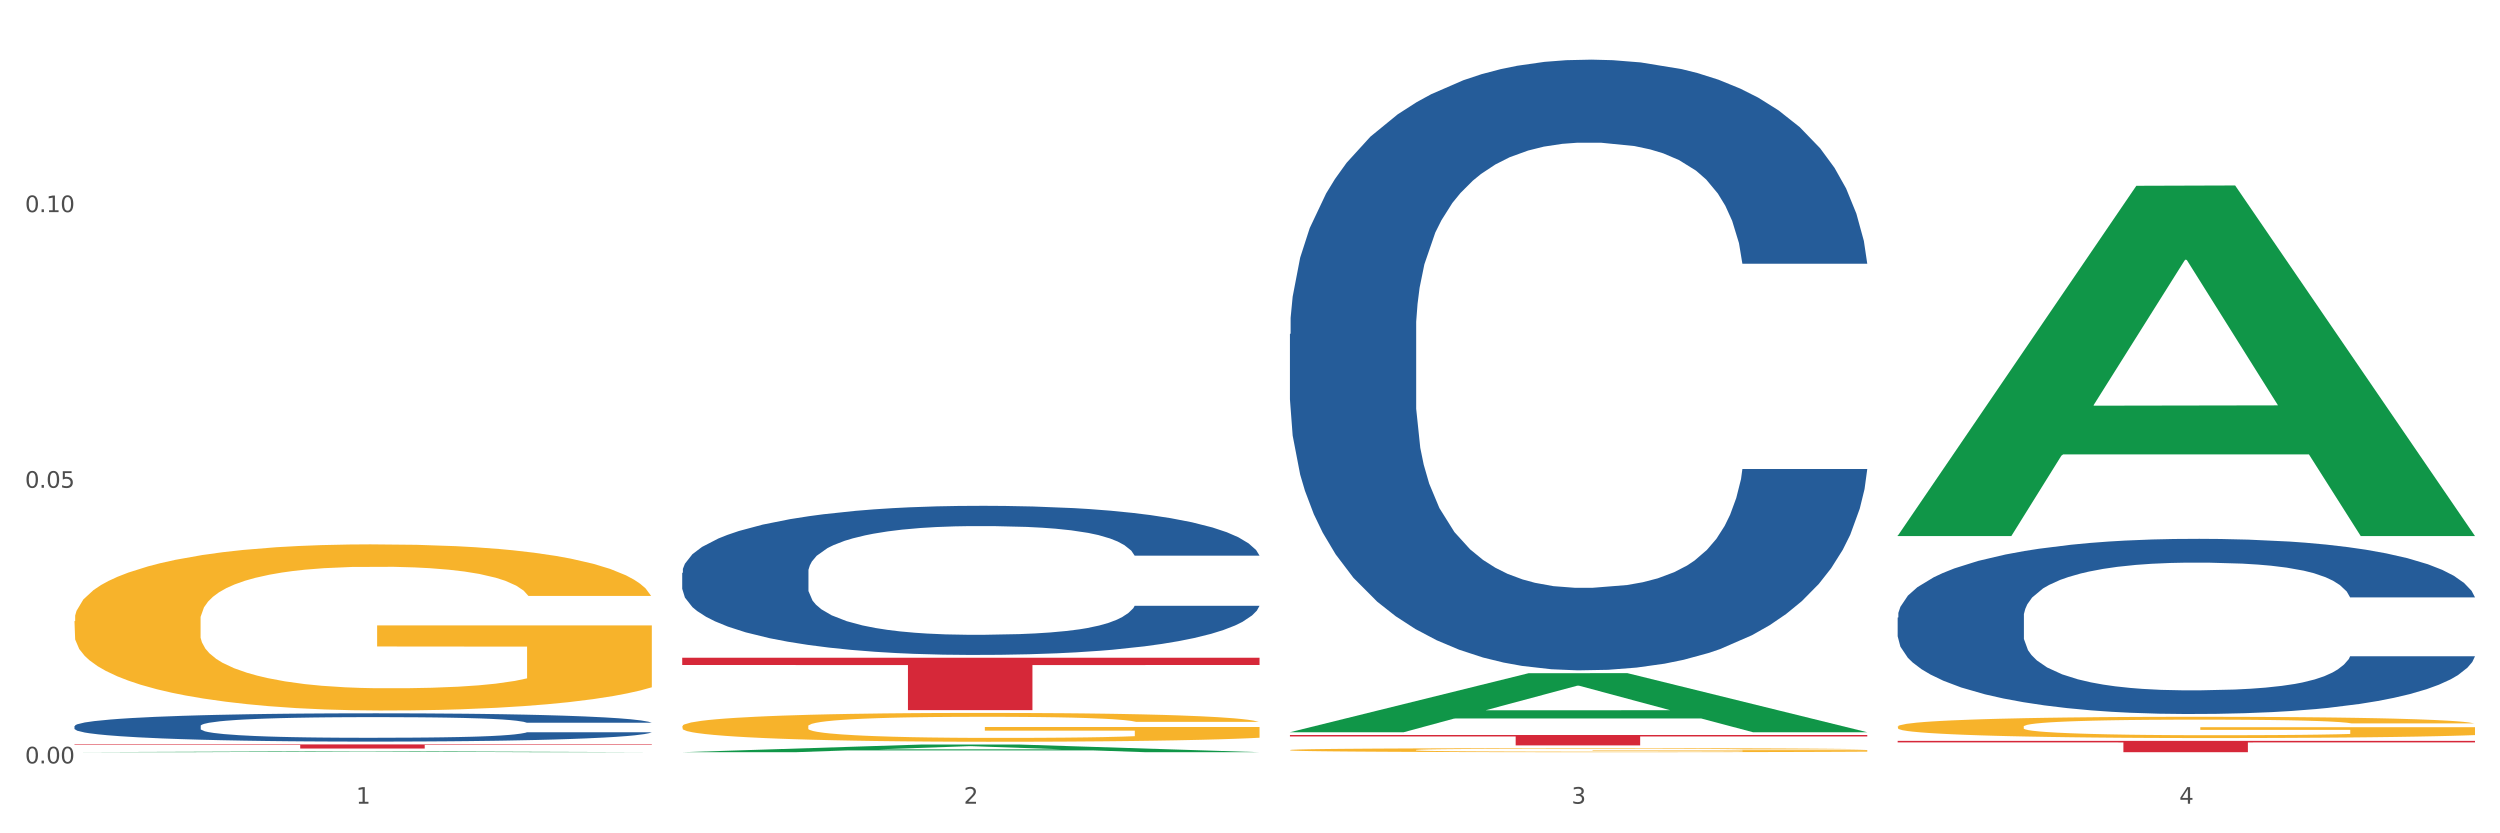 <?xml version="1.0" encoding="utf-8" standalone="no"?>
<!DOCTYPE svg PUBLIC "-//W3C//DTD SVG 1.1//EN"
  "http://www.w3.org/Graphics/SVG/1.1/DTD/svg11.dtd">
<svg xmlns:xlink="http://www.w3.org/1999/xlink" width="1080pt" height="360pt" viewBox="0 0 1080 360" xmlns="http://www.w3.org/2000/svg" version="1.1">
 <rect x="0" y="0" width="1080" height="360" fill="#333333" stroke="none"/>
 <defs>
  <style type="text/css">*{stroke-linejoin: round; stroke-linecap: butt}</style>
 </defs>
 <g id="figure_1">
  <g id="patch_1">
   <path d="M 0 360 
L 1080 360 
L 1080 0 
L 0 0 
z
" style="fill: #ffffff; stroke: #ffffff; stroke-linejoin: miter"/>
  </g>
  <g id="axes_1">
   <g id="matplotlib.axis_1">
    <g id="xtick_1">
     <g id="text_1">
      <!-- 1 -->
      <g style="fill: #4d4d4d" transform="translate(153.827 347.204) scale(0.096 -0.096)">
       <defs>
        <path id="DejaVuSans-31" d="M 794 531 
L 1825 531 
L 1825 4091 
L 703 3866 
L 703 4441 
L 1819 4666 
L 2450 4666 
L 2450 531 
L 3481 531 
L 3481 0 
L 794 0 
L 794 531 
z
" transform="scale(0.016)"/>
       </defs>
       <use xlink:href="#DejaVuSans-31"/>
      </g>
     </g>
    </g>
    <g id="xtick_2">
     <g id="text_2">
      <!-- 2 -->
      <g style="fill: #4d4d4d" transform="translate(416.365 347.204) scale(0.096 -0.096)">
       <defs>
        <path id="DejaVuSans-32" d="M 1228 531 
L 3431 531 
L 3431 0 
L 469 0 
L 469 531 
Q 828 903 1448 1529 
Q 2069 2156 2228 2338 
Q 2531 2678 2651 2914 
Q 2772 3150 2772 3378 
Q 2772 3750 2511 3984 
Q 2250 4219 1831 4219 
Q 1534 4219 1204 4116 
Q 875 4013 500 3803 
L 500 4441 
Q 881 4594 1212 4672 
Q 1544 4750 1819 4750 
Q 2544 4750 2975 4387 
Q 3406 4025 3406 3419 
Q 3406 3131 3298 2873 
Q 3191 2616 2906 2266 
Q 2828 2175 2409 1742 
Q 1991 1309 1228 531 
z
" transform="scale(0.016)"/>
       </defs>
       <use xlink:href="#DejaVuSans-32"/>
      </g>
     </g>
    </g>
    <g id="xtick_3">
     <g id="text_3">
      <!-- 3 -->
      <g style="fill: #4d4d4d" transform="translate(678.902 347.204) scale(0.096 -0.096)">
       <defs>
        <path id="DejaVuSans-33" d="M 2597 2516 
Q 3050 2419 3304 2112 
Q 3559 1806 3559 1356 
Q 3559 666 3084 287 
Q 2609 -91 1734 -91 
Q 1441 -91 1130 -33 
Q 819 25 488 141 
L 488 750 
Q 750 597 1062 519 
Q 1375 441 1716 441 
Q 2309 441 2620 675 
Q 2931 909 2931 1356 
Q 2931 1769 2642 2001 
Q 2353 2234 1838 2234 
L 1294 2234 
L 1294 2753 
L 1863 2753 
Q 2328 2753 2575 2939 
Q 2822 3125 2822 3475 
Q 2822 3834 2567 4026 
Q 2313 4219 1838 4219 
Q 1578 4219 1281 4162 
Q 984 4106 628 3988 
L 628 4550 
Q 988 4650 1302 4700 
Q 1616 4750 1894 4750 
Q 2613 4750 3031 4423 
Q 3450 4097 3450 3541 
Q 3450 3153 3228 2886 
Q 3006 2619 2597 2516 
z
" transform="scale(0.016)"/>
       </defs>
       <use xlink:href="#DejaVuSans-33"/>
      </g>
     </g>
    </g>
    <g id="xtick_4">
     <g id="text_4">
      <!-- 4 -->
      <g style="fill: #4d4d4d" transform="translate(941.44 347.204) scale(0.096 -0.096)">
       <defs>
        <path id="DejaVuSans-34" d="M 2419 4116 
L 825 1625 
L 2419 1625 
L 2419 4116 
z
M 2253 4666 
L 3047 4666 
L 3047 1625 
L 3713 1625 
L 3713 1100 
L 3047 1100 
L 3047 0 
L 2419 0 
L 2419 1100 
L 313 1100 
L 313 1709 
L 2253 4666 
z
" transform="scale(0.016)"/>
       </defs>
       <use xlink:href="#DejaVuSans-34"/>
      </g>
     </g>
    </g>
    <g id="xtick_5"/>
    <g id="xtick_6"/>
    <g id="xtick_7"/>
   </g>
   <g id="matplotlib.axis_2">
    <g id="ytick_1">
     <g id="text_5">
      <!-- 0.00 -->
      <g style="fill: #4d4d4d" transform="translate(10.8 329.798) scale(0.096 -0.096)">
       <defs>
        <path id="DejaVuSans-30" d="M 2034 4250 
Q 1547 4250 1301 3770 
Q 1056 3291 1056 2328 
Q 1056 1369 1301 889 
Q 1547 409 2034 409 
Q 2525 409 2770 889 
Q 3016 1369 3016 2328 
Q 3016 3291 2770 3770 
Q 2525 4250 2034 4250 
z
M 2034 4750 
Q 2819 4750 3233 4129 
Q 3647 3509 3647 2328 
Q 3647 1150 3233 529 
Q 2819 -91 2034 -91 
Q 1250 -91 836 529 
Q 422 1150 422 2328 
Q 422 3509 836 4129 
Q 1250 4750 2034 4750 
z
" transform="scale(0.016)"/>
        <path id="DejaVuSans-2e" d="M 684 794 
L 1344 794 
L 1344 0 
L 684 0 
L 684 794 
z
" transform="scale(0.016)"/>
       </defs>
       <use xlink:href="#DejaVuSans-30"/>
       <use xlink:href="#DejaVuSans-2e" transform="translate(63.623 0)"/>
       <use xlink:href="#DejaVuSans-30" transform="translate(95.41 0)"/>
       <use xlink:href="#DejaVuSans-30" transform="translate(159.033 0)"/>
      </g>
     </g>
    </g>
    <g id="ytick_2">
     <g id="text_6">
      <!-- 0.05 -->
      <g style="fill: #4d4d4d" transform="translate(10.8 210.721) scale(0.096 -0.096)">
       <defs>
        <path id="DejaVuSans-35" d="M 691 4666 
L 3169 4666 
L 3169 4134 
L 1269 4134 
L 1269 2991 
Q 1406 3038 1543 3061 
Q 1681 3084 1819 3084 
Q 2600 3084 3056 2656 
Q 3513 2228 3513 1497 
Q 3513 744 3044 326 
Q 2575 -91 1722 -91 
Q 1428 -91 1123 -41 
Q 819 9 494 109 
L 494 744 
Q 775 591 1075 516 
Q 1375 441 1709 441 
Q 2250 441 2565 725 
Q 2881 1009 2881 1497 
Q 2881 1984 2565 2268 
Q 2250 2553 1709 2553 
Q 1456 2553 1204 2497 
Q 953 2441 691 2322 
L 691 4666 
z
" transform="scale(0.016)"/>
       </defs>
       <use xlink:href="#DejaVuSans-30"/>
       <use xlink:href="#DejaVuSans-2e" transform="translate(63.623 0)"/>
       <use xlink:href="#DejaVuSans-30" transform="translate(95.41 0)"/>
       <use xlink:href="#DejaVuSans-35" transform="translate(159.033 0)"/>
      </g>
     </g>
    </g>
    <g id="ytick_3">
     <g id="text_7">
      <!-- 0.10 -->
      <g style="fill: #4d4d4d" transform="translate(10.8 91.643) scale(0.096 -0.096)">
       <use xlink:href="#DejaVuSans-30"/>
       <use xlink:href="#DejaVuSans-2e" transform="translate(63.623 0)"/>
       <use xlink:href="#DejaVuSans-31" transform="translate(95.41 0)"/>
       <use xlink:href="#DejaVuSans-30" transform="translate(159.033 0)"/>
      </g>
     </g>
    </g>
    <g id="ytick_4"/>
    <g id="ytick_5"/>
    <g id="ytick_6"/>
   </g>
   <g id="PolyCollection_1">
    <path d="M 32.175 324.949 
L 32.432 324.948 
L 135.282 324.577 
L 177.965 324.577 
L 281.586 324.95 
L 232.218 324.95 
L 209.848 324.863 
L 103.656 324.863 
L 102.884 324.864 
L 81.286 324.95 
L 32.175 324.95 
L 32.175 324.949 
L 117.026 324.811 
L 196.478 324.811 
L 157.138 324.656 
L 156.623 324.656 
L 156.109 324.657 
L 116.769 324.811 
L 117.026 324.811 
L 32.175 324.949 
z
" clip-path="url(#p84debbe948)" style="fill: #109648"/>
    <path d="M 819.789 266.778 
L 820.084 266.709 
L 820.084 264.773 
L 820.968 262.147 
L 824.211 257.309 
L 828.338 253.646 
L 835.414 249.361 
L 839.247 247.564 
L 844.258 245.559 
L 854.577 242.311 
L 866.369 239.546 
L 874.624 238.026 
L 880.815 237.058 
L 894.671 235.33 
L 902.631 234.57 
L 910.886 233.948 
L 917.961 233.533 
L 929.754 233.05 
L 939.188 232.842 
L 950.096 232.773 
L 959.235 232.842 
L 971.322 233.119 
L 989.011 233.948 
L 995.792 234.432 
L 1004.931 235.261 
L 1014.365 236.367 
L 1022.03 237.473 
L 1030.874 239.063 
L 1040.014 241.136 
L 1048.858 243.762 
L 1055.049 246.181 
L 1060.061 248.739 
L 1064.483 251.849 
L 1067.726 255.235 
L 1069.2 258.069 
L 1015.249 258.069 
L 1013.775 255.512 
L 1010.827 252.747 
L 1007.879 250.881 
L 1004.636 249.361 
L 999.624 247.633 
L 995.202 246.527 
L 987.832 245.214 
L 981.051 244.384 
L 975.45 243.901 
L 968.669 243.486 
L 954.223 243.071 
L 943.905 243.071 
L 937.419 243.21 
L 929.459 243.555 
L 922.678 244.039 
L 914.718 244.868 
L 908.527 245.767 
L 902.336 246.942 
L 898.799 247.771 
L 893.492 249.292 
L 889.954 250.536 
L 885.237 252.678 
L 882.584 254.199 
L 877.867 258.138 
L 875.803 261.041 
L 874.919 263.045 
L 874.329 265.257 
L 874.329 276.039 
L 876.098 280.877 
L 877.572 282.95 
L 879.931 285.3 
L 884.353 288.341 
L 890.839 291.313 
L 897.619 293.456 
L 903.221 294.769 
L 908.527 295.737 
L 913.834 296.497 
L 920.32 297.188 
L 925.626 297.603 
L 933.586 298.018 
L 943.02 298.225 
L 950.391 298.225 
L 965.426 297.879 
L 972.207 297.534 
L 978.693 297.05 
L 985.768 296.29 
L 991.37 295.46 
L 994.613 294.838 
L 999.919 293.525 
L 1004.047 292.143 
L 1007.584 290.553 
L 1009.943 289.171 
L 1012.596 287.097 
L 1014.66 284.747 
L 1015.249 283.503 
L 1069.2 283.503 
L 1068.021 285.992 
L 1065.957 288.411 
L 1061.83 291.659 
L 1058.587 293.525 
L 1053.575 295.806 
L 1048.268 297.741 
L 1040.898 299.884 
L 1034.117 301.473 
L 1027.042 302.856 
L 1019.377 304.1 
L 1005.521 305.827 
L 1000.509 306.311 
L 989.896 307.141 
L 981.641 307.624 
L 969.553 308.108 
L 957.171 308.385 
L 944.2 308.454 
L 932.702 308.316 
L 920.025 307.901 
L 912.065 307.486 
L 903.221 306.864 
L 892.902 305.897 
L 883.174 304.722 
L 874.034 303.339 
L 865.485 301.75 
L 857.525 299.953 
L 847.206 296.981 
L 839.541 294.078 
L 833.94 291.382 
L 830.107 289.102 
L 826.275 286.199 
L 824.211 284.195 
L 820.968 279.357 
L 819.789 274.864 
L 819.789 266.778 
z
" clip-path="url(#p84debbe948)" style="fill: #255c99"/>
    <path d="M 557.251 144.306 
L 557.546 144.065 
L 557.546 137.318 
L 558.43 128.162 
L 561.673 111.296 
L 565.801 98.526 
L 572.876 83.587 
L 576.709 77.322 
L 581.72 70.335 
L 592.039 59.01 
L 603.831 49.372 
L 612.086 44.072 
L 618.277 40.698 
L 632.133 34.675 
L 640.093 32.024 
L 648.348 29.856 
L 655.423 28.41 
L 667.216 26.723 
L 676.65 26 
L 687.558 25.759 
L 696.697 26 
L 708.784 26.964 
L 726.473 29.856 
L 733.254 31.542 
L 742.393 34.434 
L 751.827 38.289 
L 759.492 42.144 
L 768.336 47.686 
L 777.476 54.914 
L 786.32 64.07 
L 792.511 72.503 
L 797.523 81.419 
L 801.945 92.261 
L 805.188 104.068 
L 806.662 113.946 
L 752.711 113.946 
L 751.237 105.031 
L 748.289 95.393 
L 745.341 88.888 
L 742.098 83.587 
L 737.086 77.563 
L 732.664 73.708 
L 725.294 69.13 
L 718.513 66.239 
L 712.912 64.552 
L 706.131 63.106 
L 691.685 61.661 
L 681.367 61.661 
L 674.881 62.143 
L 666.921 63.347 
L 660.14 65.034 
L 652.18 67.925 
L 645.989 71.058 
L 639.798 75.154 
L 636.261 78.045 
L 630.954 83.346 
L 627.416 87.683 
L 622.699 95.153 
L 620.046 100.453 
L 615.329 114.187 
L 613.265 124.307 
L 612.381 131.295 
L 611.791 139.005 
L 611.791 176.593 
L 613.56 193.459 
L 615.034 200.688 
L 617.393 208.88 
L 621.815 219.482 
L 628.301 229.843 
L 635.081 237.312 
L 640.683 241.89 
L 645.989 245.263 
L 651.296 247.914 
L 657.782 250.323 
L 663.089 251.769 
L 671.048 253.214 
L 680.482 253.937 
L 687.853 253.937 
L 702.888 252.733 
L 709.669 251.528 
L 716.155 249.841 
L 723.23 247.191 
L 728.832 244.299 
L 732.075 242.131 
L 737.381 237.553 
L 741.509 232.734 
L 745.046 227.192 
L 747.405 222.373 
L 750.058 215.145 
L 752.122 206.952 
L 752.711 202.615 
L 806.662 202.615 
L 805.483 211.29 
L 803.419 219.723 
L 799.292 231.047 
L 796.049 237.553 
L 791.037 245.504 
L 785.73 252.251 
L 778.36 259.72 
L 771.579 265.262 
L 764.504 270.081 
L 756.839 274.418 
L 742.983 280.442 
L 737.971 282.128 
L 727.358 285.02 
L 719.103 286.706 
L 707.016 288.393 
L 694.633 289.357 
L 681.662 289.598 
L 670.164 289.116 
L 657.487 287.67 
L 649.527 286.224 
L 640.683 284.056 
L 630.364 280.683 
L 620.636 276.586 
L 611.496 271.767 
L 602.947 266.226 
L 594.987 259.961 
L 584.668 249.6 
L 577.003 239.48 
L 571.402 230.083 
L 567.569 222.132 
L 563.737 212.012 
L 561.673 205.025 
L 558.43 188.158 
L 557.251 172.497 
L 557.251 144.306 
z
" clip-path="url(#p84debbe948)" style="fill: #255c99"/>
    <path d="M 294.713 247.458 
L 295.008 247.399 
L 295.008 245.751 
L 295.892 243.516 
L 299.135 239.397 
L 303.263 236.279 
L 310.338 232.631 
L 314.171 231.101 
L 319.182 229.395 
L 329.501 226.629 
L 341.293 224.276 
L 349.548 222.982 
L 355.739 222.158 
L 369.595 220.687 
L 377.555 220.04 
L 385.81 219.51 
L 392.885 219.157 
L 404.678 218.745 
L 414.112 218.569 
L 425.02 218.51 
L 434.159 218.569 
L 446.246 218.804 
L 463.935 219.51 
L 470.716 219.922 
L 479.855 220.628 
L 489.289 221.57 
L 496.954 222.511 
L 505.798 223.864 
L 514.938 225.629 
L 523.782 227.865 
L 529.973 229.924 
L 534.985 232.101 
L 539.407 234.749 
L 542.65 237.632 
L 544.124 240.044 
L 490.173 240.044 
L 488.699 237.867 
L 485.751 235.514 
L 482.803 233.925 
L 479.56 232.631 
L 474.548 231.16 
L 470.126 230.219 
L 462.756 229.101 
L 455.975 228.395 
L 450.374 227.983 
L 443.593 227.63 
L 429.147 227.277 
L 418.829 227.277 
L 412.343 227.394 
L 404.383 227.689 
L 397.602 228.1 
L 389.642 228.806 
L 383.451 229.571 
L 377.26 230.572 
L 373.723 231.278 
L 368.416 232.572 
L 364.878 233.631 
L 360.161 235.455 
L 357.508 236.749 
L 352.791 240.103 
L 350.727 242.574 
L 349.843 244.281 
L 349.253 246.163 
L 349.253 255.342 
L 351.022 259.46 
L 352.496 261.225 
L 354.855 263.226 
L 359.277 265.815 
L 365.763 268.345 
L 372.543 270.169 
L 378.145 271.287 
L 383.451 272.11 
L 388.758 272.757 
L 395.244 273.346 
L 400.551 273.699 
L 408.51 274.052 
L 417.944 274.228 
L 425.315 274.228 
L 440.35 273.934 
L 447.131 273.64 
L 453.617 273.228 
L 460.692 272.581 
L 466.294 271.875 
L 469.537 271.345 
L 474.843 270.228 
L 478.971 269.051 
L 482.508 267.698 
L 484.867 266.521 
L 487.52 264.756 
L 489.584 262.755 
L 490.173 261.696 
L 544.124 261.696 
L 542.945 263.814 
L 540.881 265.874 
L 536.754 268.639 
L 533.511 270.228 
L 528.499 272.169 
L 523.192 273.817 
L 515.822 275.64 
L 509.041 276.994 
L 501.966 278.17 
L 494.301 279.23 
L 480.445 280.7 
L 475.433 281.112 
L 464.82 281.818 
L 456.565 282.23 
L 444.478 282.642 
L 432.095 282.877 
L 419.124 282.936 
L 407.626 282.819 
L 394.949 282.466 
L 386.989 282.113 
L 378.145 281.583 
L 367.826 280.759 
L 358.098 279.759 
L 348.958 278.582 
L 340.409 277.229 
L 332.449 275.699 
L 322.131 273.169 
L 314.465 270.698 
L 308.864 268.404 
L 305.031 266.462 
L 301.199 263.991 
L 299.135 262.285 
L 295.892 258.166 
L 294.713 254.342 
L 294.713 247.458 
z
" clip-path="url(#p84debbe948)" style="fill: #255c99"/>
    <path d="M 32.175 313.637 
L 32.47 313.626 
L 32.47 313.313 
L 33.354 312.889 
L 36.597 312.108 
L 40.725 311.516 
L 47.8 310.824 
L 51.633 310.533 
L 56.644 310.21 
L 66.963 309.685 
L 78.755 309.238 
L 87.01 308.993 
L 93.201 308.836 
L 107.057 308.557 
L 115.017 308.434 
L 123.272 308.334 
L 130.347 308.267 
L 142.14 308.189 
L 151.574 308.155 
L 162.482 308.144 
L 171.621 308.155 
L 183.708 308.2 
L 201.397 308.334 
L 208.178 308.412 
L 217.317 308.546 
L 226.751 308.725 
L 234.416 308.903 
L 243.26 309.16 
L 252.4 309.495 
L 261.244 309.919 
L 267.435 310.31 
L 272.447 310.723 
L 276.869 311.226 
L 280.112 311.773 
L 281.586 312.23 
L 227.635 312.23 
L 226.161 311.817 
L 223.213 311.371 
L 220.265 311.069 
L 217.022 310.824 
L 212.01 310.545 
L 207.588 310.366 
L 200.218 310.154 
L 193.437 310.02 
L 187.836 309.942 
L 181.055 309.875 
L 166.609 309.808 
L 156.291 309.808 
L 149.805 309.83 
L 141.845 309.886 
L 135.064 309.964 
L 127.105 310.098 
L 120.913 310.243 
L 114.722 310.433 
L 111.185 310.567 
L 105.878 310.813 
L 102.34 311.013 
L 97.623 311.36 
L 94.97 311.605 
L 90.253 312.242 
L 88.189 312.711 
L 87.305 313.034 
L 86.715 313.392 
L 86.715 315.133 
L 88.484 315.915 
L 89.958 316.25 
L 92.317 316.629 
L 96.739 317.121 
L 103.225 317.601 
L 110.005 317.947 
L 115.607 318.159 
L 120.913 318.315 
L 126.22 318.438 
L 132.706 318.55 
L 138.013 318.617 
L 145.972 318.684 
L 155.406 318.717 
L 162.777 318.717 
L 177.812 318.661 
L 184.593 318.606 
L 191.079 318.527 
L 198.154 318.405 
L 203.756 318.271 
L 206.999 318.17 
L 212.305 317.958 
L 216.433 317.735 
L 219.97 317.478 
L 222.329 317.255 
L 224.982 316.92 
L 227.046 316.54 
L 227.635 316.339 
L 281.586 316.339 
L 280.407 316.741 
L 278.343 317.132 
L 274.216 317.657 
L 270.973 317.958 
L 265.961 318.327 
L 260.654 318.639 
L 253.284 318.985 
L 246.503 319.242 
L 239.428 319.465 
L 231.763 319.666 
L 217.907 319.945 
L 212.895 320.024 
L 202.282 320.158 
L 194.027 320.236 
L 181.94 320.314 
L 169.557 320.359 
L 156.586 320.37 
L 145.088 320.347 
L 132.411 320.28 
L 124.451 320.213 
L 115.607 320.113 
L 105.288 319.957 
L 95.56 319.767 
L 86.42 319.543 
L 77.871 319.287 
L 69.911 318.996 
L 59.593 318.516 
L 51.927 318.047 
L 46.326 317.612 
L 42.493 317.244 
L 38.661 316.775 
L 36.597 316.451 
L 33.354 315.669 
L 32.175 314.944 
L 32.175 313.637 
z
" clip-path="url(#p84debbe948)" style="fill: #255c99"/>
    <path d="M 32.175 268.331 
L 32.469 268.266 
L 32.469 265.906 
L 33.058 263.874 
L 36.003 258.957 
L 40.42 254.893 
L 43.659 252.729 
L 46.898 250.959 
L 50.726 249.189 
L 55.438 247.354 
L 63.977 244.666 
L 69.277 243.29 
L 75.756 241.847 
L 87.534 239.75 
L 96.074 238.57 
L 104.908 237.586 
L 119.336 236.406 
L 128.759 235.882 
L 138.771 235.489 
L 150.844 235.226 
L 159.972 235.161 
L 179.996 235.358 
L 197.075 235.948 
L 205.32 236.406 
L 215.921 237.193 
L 221.515 237.717 
L 230.644 238.766 
L 240.067 240.143 
L 246.545 241.323 
L 256.262 243.552 
L 263.624 245.781 
L 270.396 248.534 
L 273.93 250.435 
L 276.58 252.205 
L 278.936 254.237 
L 281.292 257.449 
L 228.288 257.449 
L 226.227 255.155 
L 222.988 252.992 
L 218.276 250.894 
L 214.154 249.583 
L 207.087 247.944 
L 200.608 246.895 
L 193.836 246.108 
L 185.591 245.453 
L 179.113 245.125 
L 169.984 244.863 
L 152.022 244.928 
L 139.949 245.453 
L 131.704 246.108 
L 126.404 246.698 
L 121.692 247.354 
L 116.392 248.272 
L 110.208 249.648 
L 105.791 250.894 
L 101.374 252.467 
L 97.84 254.04 
L 94.601 255.876 
L 91.951 257.843 
L 89.89 259.875 
L 88.123 262.366 
L 86.651 266.496 
L 86.651 275.477 
L 87.24 277.509 
L 88.712 280.196 
L 90.479 282.229 
L 93.424 284.654 
L 96.074 286.293 
L 101.08 288.653 
L 106.674 290.62 
L 111.091 291.865 
L 115.508 292.914 
L 123.164 294.356 
L 131.704 295.536 
L 139.065 296.257 
L 149.077 296.913 
L 155.85 297.175 
L 161.739 297.306 
L 176.168 297.306 
L 186.474 297.109 
L 197.958 296.651 
L 206.792 296.061 
L 214.154 295.339 
L 222.399 294.159 
L 227.699 293.045 
L 227.699 279.344 
L 162.917 279.279 
L 162.917 270.167 
L 281.586 270.167 
L 281.586 296.913 
L 276.58 298.289 
L 270.985 299.535 
L 265.096 300.649 
L 256.262 302.026 
L 245.661 303.337 
L 236.239 304.255 
L 226.227 305.041 
L 214.448 305.763 
L 199.136 306.418 
L 189.713 306.68 
L 177.935 306.877 
L 164.095 306.943 
L 152.022 306.811 
L 140.243 306.484 
L 127.876 305.894 
L 115.803 305.041 
L 106.674 304.189 
L 97.546 303.14 
L 87.829 301.764 
L 80.173 300.453 
L 74.283 299.273 
L 67.805 297.765 
L 60.738 295.798 
L 55.438 294.028 
L 50.726 292.193 
L 45.72 289.833 
L 42.187 287.801 
L 38.653 285.244 
L 36.592 283.343 
L 34.236 280.393 
L 32.469 276.263 
L 32.175 268.331 
z
" clip-path="url(#p84debbe948)" style="fill: #f7b32b"/>
    <path d="M 819.789 313.901 
L 820.083 313.893 
L 820.083 313.591 
L 820.672 313.33 
L 823.617 312.701 
L 828.034 312.181 
L 831.273 311.904 
L 834.512 311.677 
L 838.34 311.451 
L 843.052 311.216 
L 851.591 310.872 
L 856.891 310.696 
L 863.37 310.511 
L 875.148 310.243 
L 883.688 310.092 
L 892.522 309.966 
L 906.95 309.815 
L 916.373 309.748 
L 926.385 309.697 
L 938.458 309.664 
L 947.586 309.655 
L 967.61 309.681 
L 984.689 309.756 
L 992.934 309.815 
L 1003.535 309.916 
L 1009.129 309.983 
L 1018.258 310.117 
L 1027.681 310.293 
L 1034.159 310.444 
L 1043.876 310.729 
L 1051.238 311.015 
L 1058.01 311.367 
L 1061.544 311.61 
L 1064.194 311.837 
L 1066.55 312.097 
L 1068.906 312.508 
L 1015.902 312.508 
L 1013.841 312.214 
L 1010.602 311.938 
L 1005.89 311.669 
L 1001.768 311.501 
L 994.701 311.292 
L 988.222 311.157 
L 981.45 311.057 
L 973.205 310.973 
L 966.726 310.931 
L 957.598 310.897 
L 939.636 310.906 
L 927.563 310.973 
L 919.318 311.057 
L 914.017 311.132 
L 909.306 311.216 
L 904.006 311.333 
L 897.822 311.51 
L 893.405 311.669 
L 888.988 311.87 
L 885.454 312.072 
L 882.215 312.307 
L 879.565 312.558 
L 877.504 312.819 
L 875.737 313.137 
L 874.265 313.666 
L 874.265 314.816 
L 874.854 315.076 
L 876.326 315.42 
L 878.093 315.68 
L 881.037 315.99 
L 883.688 316.2 
L 888.694 316.502 
L 894.288 316.754 
L 898.705 316.913 
L 903.122 317.047 
L 910.778 317.232 
L 919.318 317.383 
L 926.679 317.475 
L 936.691 317.559 
L 943.464 317.593 
L 949.353 317.61 
L 963.782 317.61 
L 974.088 317.584 
L 985.572 317.526 
L 994.406 317.45 
L 1001.768 317.358 
L 1010.013 317.207 
L 1015.313 317.064 
L 1015.313 315.311 
L 950.531 315.302 
L 950.531 314.136 
L 1069.2 314.136 
L 1069.2 317.559 
L 1064.194 317.735 
L 1058.599 317.895 
L 1052.71 318.037 
L 1043.876 318.214 
L 1033.275 318.381 
L 1023.853 318.499 
L 1013.841 318.6 
L 1002.062 318.692 
L 986.75 318.776 
L 977.327 318.809 
L 965.549 318.835 
L 951.709 318.843 
L 939.636 318.826 
L 927.857 318.784 
L 915.49 318.709 
L 903.417 318.6 
L 894.288 318.491 
L 885.16 318.356 
L 875.443 318.18 
L 867.787 318.012 
L 861.897 317.861 
L 855.419 317.668 
L 848.352 317.417 
L 843.052 317.19 
L 838.34 316.955 
L 833.334 316.653 
L 829.801 316.393 
L 826.267 316.066 
L 824.206 315.822 
L 821.85 315.445 
L 820.083 314.916 
L 819.789 313.901 
z
" clip-path="url(#p84debbe948)" style="fill: #f7b32b"/>
    <path d="M 32.175 321.571 
L 281.586 321.571 
L 281.586 321.822 
L 183.477 321.824 
L 183.477 323.375 
L 129.694 323.375 
L 129.694 321.824 
L 32.175 321.822 
L 32.175 321.573 
L 32.175 321.571 
z
" clip-path="url(#p84debbe948)" style="fill: #d62839"/>
    <path d="M 294.713 284.138 
L 544.124 284.138 
L 544.124 287.284 
L 446.014 287.305 
L 446.014 306.777 
L 392.232 306.777 
L 392.232 287.305 
L 294.713 287.284 
L 294.713 284.159 
L 294.713 284.138 
z
" clip-path="url(#p84debbe948)" style="fill: #d62839"/>
    <path d="M 819.789 320.045 
L 1069.2 320.045 
L 1069.2 320.726 
L 971.09 320.731 
L 971.09 324.95 
L 917.307 324.95 
L 917.307 320.731 
L 819.789 320.726 
L 819.789 320.049 
L 819.789 320.045 
z
" clip-path="url(#p84debbe948)" style="fill: #d62839"/>
    <path d="M 557.251 324.01 
L 557.545 324.008 
L 557.545 323.951 
L 558.134 323.901 
L 561.079 323.782 
L 565.496 323.683 
L 568.735 323.63 
L 571.974 323.587 
L 575.802 323.544 
L 580.514 323.499 
L 589.053 323.434 
L 594.353 323.4 
L 600.832 323.365 
L 612.61 323.314 
L 621.15 323.285 
L 629.984 323.261 
L 644.412 323.233 
L 653.835 323.22 
L 663.847 323.21 
L 675.92 323.204 
L 685.048 323.202 
L 705.072 323.207 
L 722.151 323.222 
L 730.396 323.233 
L 740.997 323.252 
L 746.591 323.265 
L 755.72 323.29 
L 765.143 323.324 
L 771.621 323.352 
L 781.338 323.407 
L 788.7 323.461 
L 795.472 323.528 
L 799.006 323.574 
L 801.656 323.617 
L 804.012 323.667 
L 806.368 323.745 
L 753.364 323.745 
L 751.303 323.689 
L 748.064 323.636 
L 743.352 323.585 
L 739.23 323.553 
L 732.163 323.514 
L 725.684 323.488 
L 718.912 323.469 
L 710.667 323.453 
L 704.189 323.445 
L 695.06 323.439 
L 677.098 323.44 
L 665.025 323.453 
L 656.78 323.469 
L 651.479 323.483 
L 646.768 323.499 
L 641.468 323.522 
L 635.284 323.555 
L 630.867 323.585 
L 626.45 323.624 
L 622.916 323.662 
L 619.677 323.707 
L 617.027 323.754 
L 614.966 323.804 
L 613.199 323.865 
L 611.727 323.965 
L 611.727 324.184 
L 612.316 324.233 
L 613.788 324.299 
L 615.555 324.348 
L 618.499 324.407 
L 621.15 324.447 
L 626.156 324.504 
L 631.75 324.552 
L 636.167 324.583 
L 640.584 324.608 
L 648.24 324.643 
L 656.78 324.672 
L 664.141 324.689 
L 674.153 324.705 
L 680.926 324.712 
L 686.815 324.715 
L 701.244 324.715 
L 711.55 324.71 
L 723.034 324.699 
L 731.868 324.685 
L 739.23 324.667 
L 747.475 324.638 
L 752.775 324.611 
L 752.775 324.278 
L 687.993 324.276 
L 687.993 324.054 
L 806.662 324.054 
L 806.662 324.705 
L 801.656 324.739 
L 796.061 324.769 
L 790.172 324.796 
L 781.338 324.83 
L 770.737 324.862 
L 761.315 324.884 
L 751.303 324.903 
L 739.524 324.921 
L 724.212 324.937 
L 714.789 324.943 
L 703.011 324.948 
L 689.171 324.95 
L 677.098 324.946 
L 665.319 324.938 
L 652.952 324.924 
L 640.879 324.903 
L 631.75 324.882 
L 622.622 324.857 
L 612.905 324.823 
L 605.249 324.792 
L 599.359 324.763 
L 592.881 324.726 
L 585.814 324.678 
L 580.514 324.635 
L 575.802 324.591 
L 570.796 324.533 
L 567.263 324.484 
L 563.729 324.421 
L 561.668 324.375 
L 559.312 324.303 
L 557.545 324.203 
L 557.251 324.01 
z
" clip-path="url(#p84debbe948)" style="fill: #f7b32b"/>
    <path d="M 294.713 313.738 
L 295.007 313.727 
L 295.007 313.317 
L 295.596 312.964 
L 298.541 312.111 
L 302.958 311.405 
L 306.197 311.029 
L 309.436 310.722 
L 313.264 310.414 
L 317.976 310.096 
L 326.515 309.629 
L 331.815 309.39 
L 338.294 309.139 
L 350.072 308.775 
L 358.612 308.57 
L 367.446 308.399 
L 381.874 308.194 
L 391.297 308.103 
L 401.309 308.035 
L 413.382 307.99 
L 422.51 307.978 
L 442.534 308.012 
L 459.613 308.115 
L 467.858 308.194 
L 478.459 308.331 
L 484.053 308.422 
L 493.182 308.604 
L 502.605 308.843 
L 509.083 309.048 
L 518.8 309.435 
L 526.162 309.822 
L 532.934 310.3 
L 536.468 310.631 
L 539.118 310.938 
L 541.474 311.291 
L 543.83 311.849 
L 490.826 311.849 
L 488.765 311.45 
L 485.526 311.075 
L 480.814 310.71 
L 476.692 310.483 
L 469.625 310.198 
L 463.146 310.016 
L 456.374 309.879 
L 448.129 309.765 
L 441.651 309.709 
L 432.522 309.663 
L 414.56 309.674 
L 402.487 309.765 
L 394.242 309.879 
L 388.941 309.982 
L 384.23 310.096 
L 378.93 310.255 
L 372.746 310.494 
L 368.329 310.71 
L 363.912 310.984 
L 360.378 311.257 
L 357.139 311.575 
L 354.489 311.917 
L 352.428 312.27 
L 350.661 312.703 
L 349.189 313.42 
L 349.189 314.979 
L 349.778 315.332 
L 351.25 315.799 
L 353.017 316.152 
L 355.962 316.573 
L 358.612 316.858 
L 363.618 317.267 
L 369.212 317.609 
L 373.629 317.825 
L 378.046 318.007 
L 385.702 318.258 
L 394.242 318.463 
L 401.603 318.588 
L 411.615 318.702 
L 418.388 318.747 
L 424.277 318.77 
L 438.706 318.77 
L 449.012 318.736 
L 460.496 318.656 
L 469.33 318.554 
L 476.692 318.429 
L 484.937 318.224 
L 490.237 318.03 
L 490.237 315.651 
L 425.455 315.64 
L 425.455 314.057 
L 544.124 314.057 
L 544.124 318.702 
L 539.118 318.941 
L 533.523 319.157 
L 527.634 319.351 
L 518.8 319.59 
L 508.199 319.818 
L 498.777 319.977 
L 488.765 320.113 
L 476.986 320.239 
L 461.674 320.353 
L 452.251 320.398 
L 440.473 320.432 
L 426.633 320.444 
L 414.56 320.421 
L 402.781 320.364 
L 390.414 320.261 
L 378.341 320.113 
L 369.212 319.966 
L 360.084 319.783 
L 350.367 319.544 
L 342.711 319.317 
L 336.821 319.112 
L 330.343 318.85 
L 323.276 318.508 
L 317.976 318.201 
L 313.264 317.882 
L 308.258 317.472 
L 304.725 317.12 
L 301.191 316.676 
L 299.13 316.345 
L 296.774 315.833 
L 295.007 315.116 
L 294.713 313.738 
z
" clip-path="url(#p84debbe948)" style="fill: #f7b32b"/>
    <path d="M 557.251 317.533 
L 806.662 317.533 
L 806.662 318.154 
L 708.552 318.158 
L 708.552 322.001 
L 654.769 322.001 
L 654.769 318.158 
L 557.251 318.154 
L 557.251 317.538 
L 557.251 317.533 
z
" clip-path="url(#p84debbe948)" style="fill: #d62839"/>
    <path d="M 557.251 316.284 
L 557.508 316.26 
L 660.358 290.823 
L 703.041 290.799 
L 806.662 316.332 
L 757.294 316.332 
L 734.924 310.386 
L 628.732 310.386 
L 627.96 310.482 
L 606.362 316.332 
L 557.251 316.332 
L 557.251 316.284 
L 642.102 306.838 
L 721.554 306.814 
L 682.214 296.241 
L 681.699 296.193 
L 681.185 296.265 
L 641.845 306.814 
L 642.102 306.838 
L 557.251 316.284 
z
" clip-path="url(#p84debbe948)" style="fill: #109648"/>
    <path d="M 294.713 324.943 
L 294.97 324.94 
L 397.82 321.648 
L 440.503 321.645 
L 544.124 324.95 
L 494.756 324.95 
L 472.386 324.18 
L 366.194 324.18 
L 365.422 324.192 
L 343.824 324.95 
L 294.713 324.95 
L 294.713 324.943 
L 379.564 323.721 
L 459.016 323.718 
L 419.676 322.349 
L 419.161 322.343 
L 418.647 322.353 
L 379.307 323.718 
L 379.564 323.721 
L 294.713 324.943 
z
" clip-path="url(#p84debbe948)" style="fill: #109648"/>
    <path d="M 819.789 231.287 
L 820.046 231.145 
L 922.896 80.262 
L 965.579 80.12 
L 1069.2 231.572 
L 1019.832 231.572 
L 997.462 196.304 
L 891.27 196.304 
L 890.498 196.873 
L 868.9 231.572 
L 819.789 231.572 
L 819.789 231.287 
L 904.64 175.257 
L 984.092 175.115 
L 944.752 112.401 
L 944.237 112.117 
L 943.723 112.543 
L 904.383 175.115 
L 904.64 175.257 
L 819.789 231.287 
z
" clip-path="url(#p84debbe948)" style="fill: #109648"/>
   </g>
  </g>
 </g>
 <defs>
  <clipPath id="p84debbe948">
   <rect x="32.175" y="10.8" width="1037.025" height="329.109"/>
  </clipPath>
 </defs>
</svg>
